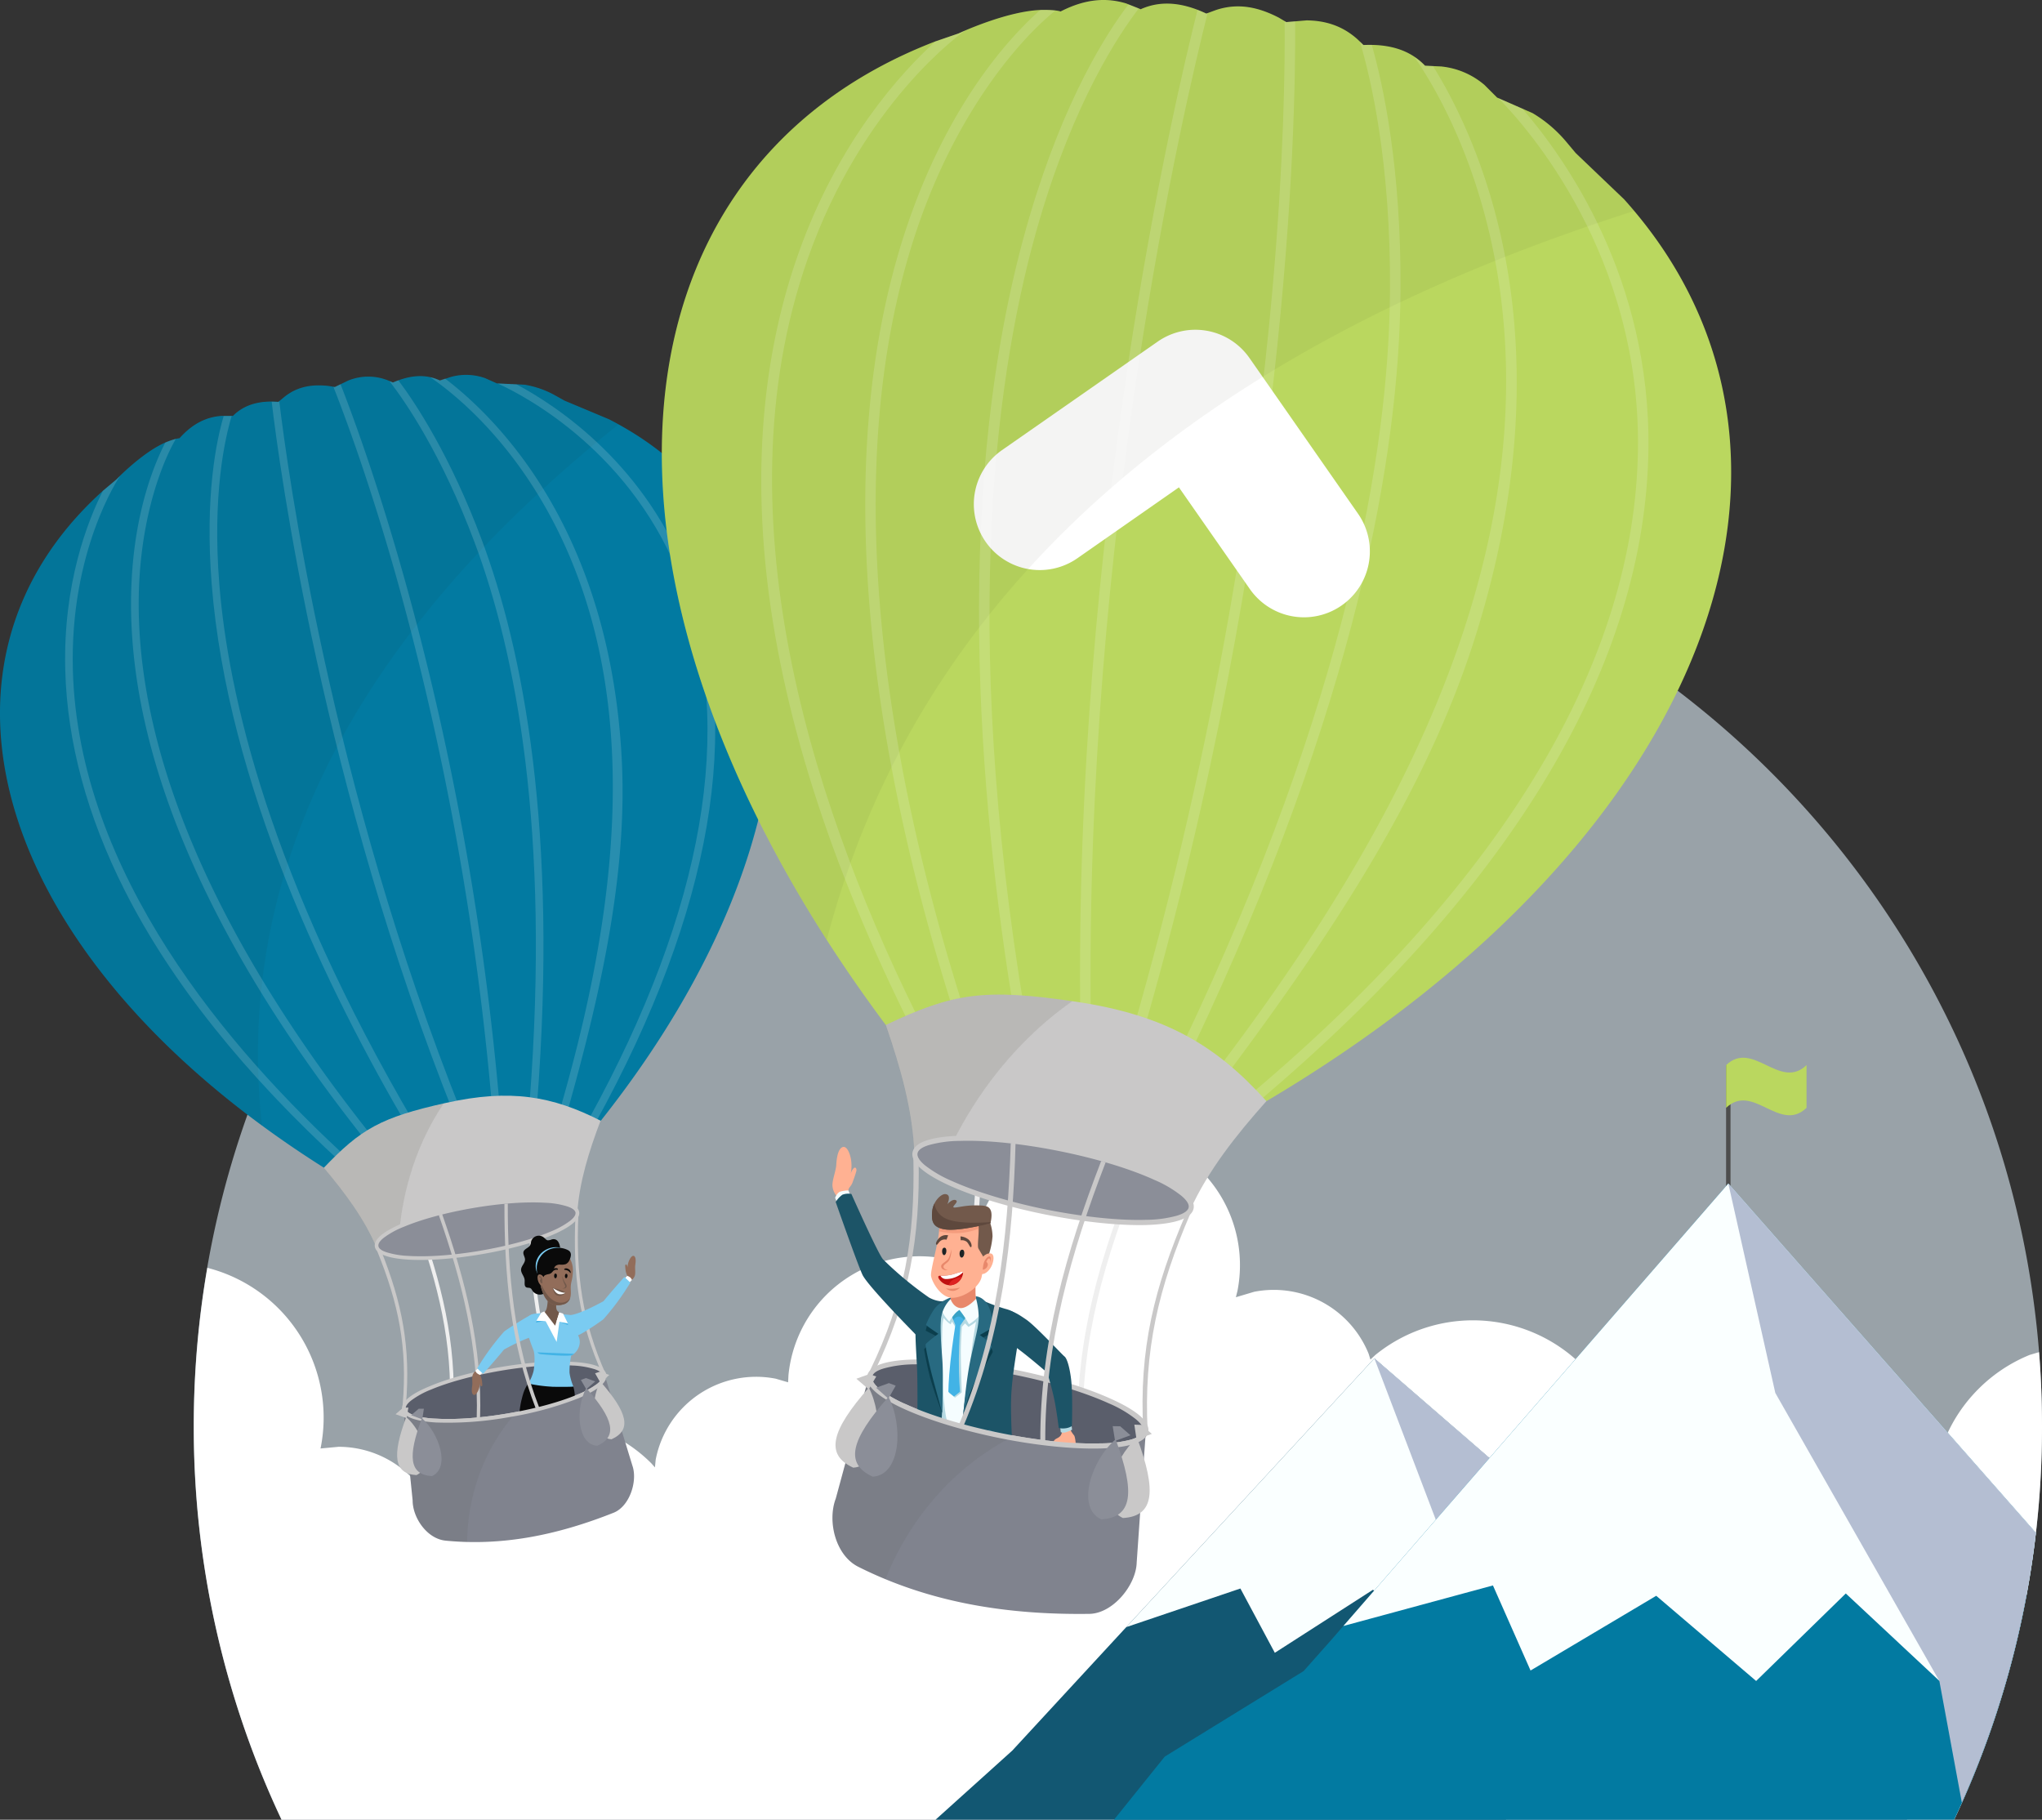 <svg xmlns="http://www.w3.org/2000/svg" viewBox="0 0 825.5 735.58"><rect x="0" y="0" width="825.5" height="735.58" fill="#333333" stroke="none"/><defs><style>.cls-1{isolation:isolate;}.cls-2{fill:#d0dee6;opacity:0.65;}.cls-10,.cls-11,.cls-15,.cls-16,.cls-17,.cls-18,.cls-19,.cls-2,.cls-27,.cls-29,.cls-3,.cls-9{fill-rule:evenodd;}.cls-14,.cls-3{fill:#fff;}.cls-4{fill:#125772;}.cls-10,.cls-5{fill:#faffff;}.cls-11,.cls-6{fill:#b4bed2;}.cls-11,.cls-24,.cls-6{mix-blend-mode:multiply;}.cls-7{fill:#4d4d4d;}.cls-29,.cls-8{fill:#bad75f;}.cls-9{fill:#027aa1;}.cls-12,.cls-16{fill:#201600;opacity:0.05;}.cls-13{opacity:0.15;}.cls-15,.cls-28{fill:#c9c8c8;}.cls-17{fill:#efefef;}.cls-18{fill:#5a5e6b;}.cls-19{fill:#8b8e98;}.cls-20{fill:none;}.cls-21{fill:#926d5a;}.cls-22{fill:#7acbf1;}.cls-23{fill:#0a0a0a;}.cls-24{opacity:0.09;}.cls-25{fill:#42b3e6;}.cls-26{fill:#72594b;}.cls-27{fill:#80838e;}.cls-30{fill:#ffb192;}.cls-31{fill:#f5fdff;}.cls-32{fill:#1c5467;}.cls-33{fill:#b5d9e2;}.cls-34{fill:#0b3e4d;}.cls-35{fill:#513d34;}.cls-36{fill:#996d4f;}.cls-37{fill:#e8886b;}.cls-38{fill:#38a2c6;}.cls-39{fill:#286a81;}.cls-40{fill:#f49c7d;}.cls-41{fill:#1d2426;}.cls-42{fill:#5e483d;}.cls-43{fill:#bf1010;}.cls-44{fill:#d22;}</style></defs><g class="cls-1"><g id="Layer_2" data-name="Layer 2"><g id="Layer_1-2" data-name="Layer 1"><path class="cls-2" d="M790,735.58A372.17,372.17,0,0,0,825.5,576.49c0-206.34-167.26-373.61-373.6-373.61S78.3,370.15,78.3,576.49a372.17,372.17,0,0,0,35.49,159.09Z"/><path class="cls-3" d="M799.84,561.42a62.33,62.33,0,0,0-18.33,44.24l.09.84-2.15-1.73a52.36,52.36,0,0,0-72.58,14.93l-3.36,6.37-.62-1.19a42.3,42.3,0,0,0-5.3-6.49,41.37,41.37,0,0,0-37.18-11.34l-3.52,1,.85-5.85A62.57,62.57,0,0,0,556,547.71l-2,1.85-.71-2.33A41.38,41.38,0,0,0,507,522.17l-7.38,2.2.66-2.68a54.09,54.09,0,1,0-107.19-10.33l0,1-1.35-.64a53.23,53.23,0,0,0-73,44.23l-.14,2.81-5-1.46a41.35,41.35,0,0,0-48.53,32.72l-.3,3.13-1.49-1.67a60,60,0,0,0-84.88,0,57.92,57.92,0,0,0-7.7,9.42l-.46.89,0-.05a41.39,41.39,0,0,0-33.38-16.91l-7.29.68.11-.5a62.51,62.51,0,0,0-45.86-72.53,376.73,376.73,0,0,0-5.47,64,372.17,372.17,0,0,0,35.49,159.09H790A372.17,372.17,0,0,0,825.5,576.49q0-15.12-1.19-29.92l-3.78,1.11A62.63,62.63,0,0,0,799.84,561.42Z"/><polygon class="cls-4" points="770.96 735.58 555.6 549.08 409.22 707.63 378.19 735.58 770.96 735.58"/><polygon class="cls-5" points="601.65 588.96 613.71 637.19 585.4 666.23 555.03 642.62 515.36 668.1 501.44 642.11 455.3 657.72 555.6 549.08 601.65 588.96"/><polygon class="cls-6" points="585.4 666.23 608.86 735.58 770.96 735.58 555.6 549.08 582.78 620.46 585.4 666.23"/><rect class="cls-7" x="697.79" y="430.55" width="1.79" height="55.92"/><path class="cls-8" d="M730.31,447.82c-10.84,10.37-21.68-10.36-32.52,0V430.55c10.84-10.37,21.68,10.36,32.52,0Z"/><path class="cls-9" d="M790,735.58a371,371,0,0,0,33-116L698.68,478.4,537.82,663.3,527,675.49l-56.14,34.57-20.52,25.52Z"/><path class="cls-10" d="M698.69,478.4,543.07,657.26l60.47-16.39,15.2,34.39,50.81-30.21,40.39,34.44,36.24-35.37,37.88,35.37,24.75-39.24,10.44,4.46c1.52-8.27,2.8-16.63,3.77-25.09Z"/><path class="cls-11" d="M823,619.62,698.69,478.4l19,84.66,66.32,116.43,9.09,49.17A370.83,370.83,0,0,0,823,619.62Z"/><path class="cls-9" d="M130.92,472C-2,388.07-37.26,269.55,41.51,198.47L47,193.84s11.23-11.7,20.82-15.36c3.62-1.38,4.72-1.31,4.72-1.31,5.71-6.38,11.4-8.65,17.07-9.06l4.62,0,.1-.15c4.74-4.66,11-6.06,18.21-5.53L115,160.4c5.46-4.36,11.54-5.1,17.87-4.38l2.5.42,5.38-2.6a21.51,21.51,0,0,1,16-.11l2.12.89c6.64-2.89,13-3.63,19-.8l4.48-1.47a23,23,0,0,1,13.76.51l4.76,2.12,11.32.55a38,38,0,0,1,12.27,4.32l3.66,2.06,18,7.54c87.71,44.72,91.28,164.32-3.22,283.55Z"/><path class="cls-12" d="M250,171.59q-2-1.09-4-2.14l-18-7.54-3.66-2.06a38,38,0,0,0-12.27-4.32L200.75,155,196,152.86a23,23,0,0,0-13.76-.51l-4.48,1.47c-6-2.83-12.34-2.09-19,.8l-2.12-.89a21.51,21.51,0,0,0-16,.11l-5.38,2.6-2.5-.42c-6.33-.72-12.41,0-17.87,4.38l-2.37,2.08c-7.21-.53-13.47.87-18.21,5.53l-.1.15-4.62,0c-5.67.41-11.36,2.68-17.07,9.06,0,0-1.1-.07-4.72,1.31C58.27,182.14,47,193.84,47,193.84l-5.53,4.63C-32.07,264.86-6.13,372.64,105.92,455,90.1,312.91,194.11,216.53,250,171.59Z"/><g class="cls-13"><line class="cls-14" x1="140.7" y1="470.37" x2="138.79" y2="470.7"/><path class="cls-14" d="M29.46,271C28.12,222.73,48,193.14,48.55,192.34c-.94.92-1.51,1.5-1.51,1.5l-5.45,4.56c-6.09,12.06-16.14,37.46-15.21,72.47.77,29.09,8.85,59,24,89C69.15,397,98.9,434.29,138.79,470.7l1.91-.33,1-1.13C91.77,423.81,31.72,352.55,29.46,271Z"/><path class="cls-14" d="M53,247.35c1.39,81.06,53.58,162.5,97.12,216.54l2.39-1.93C109.37,408.38,57.6,327.69,56.1,247.58c-.64-34.42,8.65-59.25,15-70.17a28.42,28.42,0,0,0-3.28,1.07c-.33.12-.66.28-1,.42C61.5,189.27,52.42,212.14,53,247.35Z"/><path class="cls-14" d="M165.24,456.24l2.65-1.56C108.79,354.17,92.18,280.34,88.66,236.1c-2.87-36,2.23-58.78,5-67.95l-3.23,0C87.5,178,82.77,200.47,85.57,236,91.92,316.85,132.4,400.39,165.24,456.24Z"/><path class="cls-14" d="M184.06,451.73l2.85-1.14c-53.36-133.33-70.76-261.19-74-288.39l-.33.28c-.93-.06-1.85-.1-2.75-.1C113,189.34,130.45,317.79,184.06,451.73Z"/><path class="cls-14" d="M160,232.45a1166.8,1166.8,0,0,1,39.13,217.39l3.07-.25C189.24,295,148.56,183.07,137.66,155.31l-2.34,1.13-.55-.09C139.33,167.88,149.2,194.36,160,232.45Z"/><path class="cls-14" d="M214.06,446l3.06.24c8.64-111.34-5.78-183.8-22.44-228.22-12.61-33.63-26.38-54.61-33.65-64.31-.75.27-1.5.56-2.26.89l-1.34-.56c6.71,8.69,21.2,29.87,34.45,65.27C208.39,263.44,222.64,335.37,214.06,446Z"/><path class="cls-14" d="M226.48,448.25l2.94.9c15-53,24.29-99.52,21.88-143.21-1.93-35-9.87-66.61-23.61-93.89-16-31.8-36.34-50.34-47.73-59l-2.21.72a18.49,18.49,0,0,0-3.82-1.29c9.46,6.45,33.06,25.14,51.12,61.09C263.54,290.29,245.41,382.45,226.48,448.25Z"/><path class="cls-14" d="M276,236.29c21.07,57.3,9.11,130.49-38,216.18l2.7,1.48c47.62-86.53,59.63-160.6,38.21-218.78-17.28-46.94-53.25-70.82-70.1-79.8l-7.64-.37C212.16,160,256.4,183,276,236.29Z"/></g><path class="cls-15" d="M152.23,504.34c-4.92-11.66-12.77-22.14-21.31-32.3,15-15.67,22.83-20.28,49.16-26.18s43.4-2.7,62.7,7.14c-4.7,12.42-8.63,24.9-9.42,37.53-11.87-2.92-23.5-4.06-34.68-2.91l-3.65.56,0,.25-3.74.44-3.67.82,0-.25-3.63.68C173.06,492.73,162.53,497.65,152.23,504.34Z"/><path class="cls-16" d="M161.33,499c1-12.41,4.7-33.13,18-52.93-25.73,5.81-33.61,10.49-48.42,26,8.54,10.16,16.39,20.64,21.31,32.3C155.24,502.38,158.27,500.6,161.33,499Z"/><path class="cls-16" d="M161.33,499c1-12.41,4.7-33.13,18-52.93-25.73,5.81-33.61,10.49-48.42,26,8.54,10.16,16.39,20.64,21.31,32.3C155.24,502.38,158.27,500.6,161.33,499Z"/><path class="cls-17" d="M225.9,563l1.32-.72c-10.2-25.07-12.07-49.75-11.68-76.81l-1.46-.19C213.64,512.5,215.51,537.56,225.9,563Z"/><path class="cls-17" d="M183.24,570.29l-1.48-.25c1.34-27-4.73-51.22-14-76.62l1.32-.67C178.44,518.27,184.62,542.81,183.24,570.29Z"/><path class="cls-18" d="M205.44,572.06c22.34-3.8,39.85-11.09,39-16.26s-19.81-6.25-42.16-2.44-39.85,11.09-39,16.25S183,575.87,205.44,572.06Z"/><path class="cls-15" d="M202.13,552.63c-11.24,1.91-21.26,4.68-28.37,7.7-6.84,2.79-11.77,6.13-11.21,9.41s6.38,4.78,13.7,5.23a137.7,137.7,0,0,0,29.32-2.12,137,137,0,0,0,28.37-7.7c6.77-2.84,11.77-6.13,11.2-9.47s-6.44-4.78-13.69-5.17C223.74,550,213.36,550.72,202.13,552.63Zm.25,1.46c11.11-1.9,21.37-2.58,28.94-2.12a34.64,34.64,0,0,1,9,1.47c2.25.74,3.22,1.64,3.36,2.49s-.47,2-2.34,3.52a34.94,34.94,0,0,1-8,4.3c-7,2.94-16.9,5.69-28,7.58s-21.43,2.59-29,2.12a34.55,34.55,0,0,1-9-1.4c-2.26-.8-3.17-1.71-3.31-2.56s.41-2,2.28-3.45a34.74,34.74,0,0,1,8-4.37C181.3,558.74,191.2,556,202.38,554.09Z"/><path class="cls-19" d="M191.24,487.58c22.35-3.81,41.28-2.72,42.16,2.44s-16.63,12.46-39,16.26-41.27,2.71-42.15-2.45S168.83,491.39,191.24,487.58Z"/><path class="cls-15" d="M194.55,507c-11.24,1.91-21.61,2.62-29.31,2.18-7.39-.44-13.14-1.95-13.7-5.23s4.43-6.63,11.2-9.47c7.12-3,17.14-5.73,28.37-7.64s21.62-2.62,29.31-2.18c7.33.44,13.15,1.95,13.71,5.23s-4.5,6.64-11.2,9.47C215.81,502.33,205.78,505.1,194.55,507Zm-.25-1.46c11.11-1.89,21-4.64,28-7.58a34.76,34.76,0,0,0,8-4.36c1.88-1.44,2.49-2.61,2.35-3.46s-1.11-1.75-3.36-2.49a34.64,34.64,0,0,0-9-1.47c-7.58-.46-17.83.22-28.95,2.12s-21.08,4.65-28.07,7.59a34.39,34.39,0,0,0-8,4.36c-1.88,1.44-2.43,2.6-2.29,3.45s1,1.76,3.3,2.5a34.64,34.64,0,0,0,9,1.47C172.87,508.14,183.13,507.45,194.3,505.55Z"/><path class="cls-19" d="M171.29,573c-6,15.53-5.42,22.86,3.76,23.54C182.67,593.26,178.23,579.27,171.29,573Z"/><path class="cls-19" d="M238.09,561.64c10.84,12.66,12.61,19.79,4.18,23.47C234.05,584.52,233.55,569.86,238.09,561.64Z"/><path class="cls-15" d="M164.1,568l-1.33-.08c2-23.15-1.6-40.84-10.32-62.29l1.4-.61C162.58,526.62,166.09,544.5,164.1,568Z"/><path class="cls-15" d="M243.68,555.93l1.24-.38C235.3,533.94,232.8,515,233.8,491.44l-1.2.38C231.63,515.48,233.89,534,243.68,555.93Z"/><path class="cls-20" d="M243.68,555.93c-.14-.85-1.11-1.75-3.36-2.49a34.64,34.64,0,0,0-9-1.47c-7.57-.46-17.83.22-28.94,2.12s-21.08,4.65-28.08,7.58a34.74,34.74,0,0,0-8,4.37c-1.57,1.21-2.21,2.22-2.29,3l79.69-12.95A1.09,1.09,0,0,0,243.68,555.93Z"/><path class="cls-15" d="M194.07,573.45l-1.36,0c.92-28.33-5.94-55.47-15.31-82.25l1.26-.65C188.17,517.47,195.05,544.66,194.07,573.45Z"/><path class="cls-21" d="M255.37,517.36a3.4,3.4,0,0,0,1.34-2c.23-1.22-.08-2.87.1-4s.35-2.86-.31-3.51-1.56.27-2.21,1.74a7.67,7.67,0,0,0-.6,3,2.62,2.62,0,0,0-.36-1.33c-.27-.3-.54-.07-.6.39a18.94,18.94,0,0,0,.22,2.11,7.26,7.26,0,0,0,.64,1.93,1.15,1.15,0,0,1-.31.82Z"/><path class="cls-14" d="M254.5,518.39l.95-1a2.12,2.12,0,0,0-.78-1.1,4.28,4.28,0,0,0-1.08-.56L252.27,517Z"/><path class="cls-22" d="M252.42,516.16c-2.22,2.48-5.78,6.53-8.45,9.81,0,0-9.47,5.31-13.45,5.61-1.68.13.89,6,2.45,8.25.55.8,10.71-6.23,11-6.6h0v0a101.08,101.08,0,0,0,10.85-14.78Z"/><path class="cls-23" d="M210.93,565.51h0c.48-2,1.4-5.48,3.56-7l17.19,1.79s1.36,3.09.52,10.64c-.13,1.14-.26,2.16-.4,3.09l3.75,6.32s-7.28,6.22-21.28,5.68a15,15,0,0,1-3-.21h-.17l-1.77-.27S209.21,571.68,210.93,565.51Z"/><path class="cls-24" d="M212.69,560.62a5.79,5.79,0,0,1,1.84-2.09l17.15,1.81s.12.31.28.86C229.71,561.6,219.75,563.25,212.69,560.62Z"/><path class="cls-22" d="M223,560.55c1.75.07,9,.09,8.8-.11a21.35,21.35,0,0,1-1.57-5.58,29.35,29.35,0,0,1,.7-6.92,6.41,6.41,0,0,0,3.31-4.32c.53-2.19-.5-4-1.51-5.51a9.54,9.54,0,0,1-1.33-3c-.06-.25-.41-2.8-.43-3V532l-.06-.14c-.16-.32-.16-.32-3.11-.58-1.44-.13-3.61-.31-5.74-.39a34.81,34.81,0,0,0-5.85.14,4.34,4.34,0,0,0-3.1,1.75,5.48,5.48,0,0,0-.73,3.89v.09l.36,1c.16.47.33.93.5,1.4.32.84.61,1.68.91,2.52.46,1.32.94,2.69,1.48,4,.69,1.73.5,6.27.07,8.52a18.16,18.16,0,0,1-2.15,5.06,59.91,59.91,0,0,0,9.43,1.27Z"/><path class="cls-25" d="M218.8,547.42a2.36,2.36,0,0,1-1.57-.77l14.86.59a5.31,5.31,0,0,1-.92.59l-.32.07C227.69,548.29,219.57,547.48,218.8,547.42Z"/><path class="cls-23" d="M223.07,501a4.25,4.25,0,0,1-1.65.37c-.63-.11-1-.7-1.55-1.12a3.21,3.21,0,0,0-5.17,1.65,6.77,6.77,0,0,1-.34,1.36c-.58,1.2-2.43,1.51-2.75,2.8-.24,1,.59,1.93.63,3,.07,1.48-1.48,2.6-1.59,4.07s1.27,2.69,1.43,4.17c.12,1.1-.3,2.55.67,3.06.5.27,1.15.09,1.65.35s.65.73.92,1.14a3.63,3.63,0,0,0,5.44.43,5.06,5.06,0,0,1,.88-.91,6.16,6.16,0,0,1,1.21-.41c1.62-.57,2.33-2.49,2.41-4.21s-.26-3.47.19-5.13c.21-.8.61-1.55.8-2.36C226.8,507,227.09,500,223.07,501Z"/><path class="cls-22" d="M225.93,504.25c-5.81-.86-11.23,4.6-8.76,10.36a.1.1,0,0,0,.19-.06c-.38-5.11,2.74-9,8.66-9.84C226.79,504.6,226.7,504.37,225.93,504.25Z"/><path class="cls-26" d="M225,526.58s-.49,2,.22,3.17a4.35,4.35,0,0,0,2.5,1.45s-3.75,5.47-3.87,5.43-2-1.83-2-1.83l-2.11-4a3.62,3.62,0,0,0,1-1.23c.6-1,.74-4.72.74-4.72Z"/><path class="cls-21" d="M230.49,524.7a3.83,3.83,0,0,1-2.84,2.59c-4,1.17-6.76-1-8.13-4.54s-1.07-4.58-1.07-4.58l2.13-3.46c1.31-2.14,2.74-4.48,2.75-4.54s6.34-2.55,6.34-2.55a9.79,9.79,0,0,1,1.93,6.22c-.14,3.73-.77,4-.87,6.3C230.67,521.44,231,523.21,230.49,524.7Z"/><path class="cls-26" d="M226.79,526.56a4.35,4.35,0,0,0,3.7-1.86,3.83,3.83,0,0,1-2.84,2.59c-4,1.17-6.76-1-8.13-4.54s-1.07-4.58-1.07-4.58S221.4,526.74,226.79,526.56Z"/><path class="cls-23" d="M224.66,514.81c-.81-.17-.86,1.73-.19,1.89S225.49,515,224.66,514.81Z"/><path class="cls-23" d="M229,514.9c-.76-.17-.84,1.61-.22,1.77S229.74,515.07,229,514.9Z"/><path class="cls-26" d="M227.15,515.7a24.69,24.69,0,0,0,1.11,2.5c.53.84.91,1.27.8,1.89-.19,1-1.73.71-1.73.71s1.18-.12,1.16-.74-.22-.73-.6-1.65A19.35,19.35,0,0,1,227.15,515.7Z"/><path class="cls-23" d="M230.22,509.37A3.11,3.11,0,0,1,228.7,511a5.9,5.9,0,0,1-2.26.19,2.54,2.54,0,0,0-2.09.78,7.16,7.16,0,0,0-.63,1.47A2.83,2.83,0,0,1,222,515a5.8,5.8,0,0,0-2,.64,8.08,8.08,0,0,0-.91,1.24c-.32.4-.92.68-1.31.37A14.11,14.11,0,0,1,217,512a8.51,8.51,0,0,1,4.49-6.67,9.08,9.08,0,0,1,7.88-.12C231.2,506,231,507.62,230.22,509.37Z"/><path class="cls-21" d="M219.89,516.7c.18.6.19,2.49-.25,2.89s-1.42-.18-1.93-1.32-.58-2.62,0-3S219.51,515.44,219.89,516.7Z"/><path class="cls-26" d="M217.92,517s-.21-1.07.2-1.17,1,.76,1.08,1.48a6.59,6.59,0,0,1,0,1.51,1.19,1.19,0,0,1-.91-.95.7.7,0,0,1,.37-.8s-.17-.78-.48-.81S217.92,517,217.92,517Z"/><polygon class="cls-14" points="220 530.13 224.42 535.88 226.09 530.57 226.64 530.71 225.03 542.45 218.78 530.64 220 530.13"/><polygon class="cls-25" points="218.16 532.07 216.59 534.61 221.18 533.81 218.16 532.07"/><polygon class="cls-25" points="229.11 534.35 229.69 535.64 225.45 533.99 229.11 534.35"/><path class="cls-14" d="M221.84,534.12l-5-.24,1.94-3.24Z"/><polygon class="cls-14" points="224.98 534.1 229.56 534.95 227.63 530.98 226.1 530.49 224.98 534.1"/><path class="cls-23" d="M230.71,514.52c-.14.29-.4-.58-1.25-.93s-1.17-.17-1.36-.41.59-.77,1.56-.27A1.66,1.66,0,0,1,230.71,514.52Z"/><path class="cls-26" d="M223.4,520.51a7.07,7.07,0,0,0,1,2.58,2.45,2.45,0,0,0,2.52.65,6.43,6.43,0,0,0,1.78-1.09.15.15,0,0,0,0-.09,5,5,0,0,0-1.82-1,24.47,24.47,0,0,0-2.63-.78Z"/><path class="cls-14" d="M228.59,522.6a7.27,7.27,0,0,1-2-.39,13.68,13.68,0,0,1-3-1.54s.81,2,2.22,2.42A3.76,3.76,0,0,0,228.59,522.6Z"/><path class="cls-23" d="M225.56,513.1c-.07.42-.42-.08-1.3.28-1.43.58-1.62,1.46-1.83,1.34-.43-.24.23-1.4,1.25-1.87S225.63,512.69,225.56,513.1Z"/><path class="cls-21" d="M192.34,554.15a3.44,3.44,0,0,0-1.35,2c-.22,1.22.09,2.86-.1,4s-.34,2.86.32,3.51,1.56-.27,2.21-1.74a7.89,7.89,0,0,0,.6-3,2.64,2.64,0,0,0,.36,1.33c.27.3.54.07.6-.4a18.54,18.54,0,0,0-.22-2.1,7.13,7.13,0,0,0-.64-1.93,1.16,1.16,0,0,1,.3-.82Z"/><path class="cls-14" d="M193.21,553.12l-1,1a2.12,2.12,0,0,0,.78,1.1,4.75,4.75,0,0,0,1.08.56l1.32-1.23Z"/><path class="cls-22" d="M195.28,555.34c2.23-2.48,5.79-6.52,8.46-9.81,0,0,9.46-5.31,13.45-5.6l-2.07-8.62c-1.83.63-11.09,6.6-11.38,7h0a102.08,102.08,0,0,0-10.84,14.79Z"/><path class="cls-15" d="M216.64,569.48l1.37-.42c-10.22-26.25-12.81-54.41-12.73-82.55l-1.36.12C203.87,515,206.28,542.75,216.64,569.48Z"/><path class="cls-27" d="M244.42,556c.44,5.15-16.9,12.31-39,16.07-22.41,3.81-41.28,2.71-42.16-2.45a2.07,2.07,0,0,1,0-.43l-.24,0,3.79,37.28c0,7.06,5.84,15.57,13.33,16.29,23.2,2.3,45.53-2.37,68.05-11.33,6.37-2.65,9.64-12.76,7.46-19L244.5,556Z"/><path class="cls-16" d="M205.44,572.06c-22.41,3.81-41.28,2.71-42.16-2.45a2.07,2.07,0,0,1,0-.43l-.24,0,3.79,37.28c0,7.06,5.84,15.57,13.33,16.29q4.37.44,8.67.54c.09-10.62,2.56-32.54,19.36-51.76Z"/><path class="cls-28" d="M243.69,556.11c0,.83-.6,1.94-2.35,3.34a34.94,34.94,0,0,1-8,4.3c-7,2.94-16.9,5.69-28,7.58s-21.43,2.59-29,2.12a34.55,34.55,0,0,1-9-1.4c-2.26-.8-3.17-1.71-3.31-2.56a1.54,1.54,0,0,1,0-.43l-1,.16.21,2c1.8,2.32,6.87,3.41,13,3.78a137.7,137.7,0,0,0,29.32-2.12,137,137,0,0,0,28.37-7.7c5.59-2.35,10-5,11-7.73L244.5,556Z"/><path class="cls-15" d="M164.23,572.8c-5.81,15.61-5,22.9,4.12,23.47C175.84,592.83,171.24,579,164.23,572.8Z"/><polygon class="cls-15" points="164.38 573.27 159.9 571.66 162.92 569.05 165.09 568.96 164.38 573.27"/><path class="cls-19" d="M170.56,573.26c-5.82,15.56-5.11,22.85,4.05,23.42C182.16,593.3,177.56,579.41,170.56,573.26Z"/><polygon class="cls-19" points="170.71 573.74 166.22 572.06 169.24 569.45 171.36 569.43 170.71 573.74"/><path class="cls-15" d="M242.68,558.41c11,12.52,12.89,19.6,4.54,23.38C238.94,581.25,238.33,566.7,242.68,558.41Z"/><polygon class="cls-15" points="242.71 558.9 246.32 555.8 242.57 554.43 240.57 555.11 242.71 558.9"/><path class="cls-19" d="M237,561.07c11,12.47,12.82,19.56,4.47,23.34C233.25,583.92,232.57,569.31,237,561.07Z"/><polygon class="cls-19" points="237.01 561.57 240.62 558.41 236.87 557.04 234.82 557.79 237.01 561.57"/><path class="cls-29" d="M358.09,414.32C228,240.1,241.12,69.58,378,16.78l9.44-3.24S407.76,4,422,4c5.35,0,6.74.65,6.74.65,10.53-5.41,19-5.52,26.53-3.26l5.94,2.36.2-.14c8.43-3.67,17.2-2.38,26.26,1.87L491.72,4C500.93,1,509.15,3.09,517,7.15l3,1.78,8.24-.69c7.39.08,14.39,2.07,20.66,7.75l2.29,2.21c10-.45,18.59,1.73,24.9,8.36l6.52.31a31.75,31.75,0,0,1,17.51,7.47l5.1,5.1,14.36,6.3A53,53,0,0,1,633.25,57.4L637,61.87l19.52,18.65C747.61,181.68,693,337.9,512,445.1Z"/><path class="cls-14" d="M405,182a26.64,26.64,0,0,0,30.48,43.7L476.59,197l28.68,41.11A26.63,26.63,0,1,0,549,207.65l-43.78-62.78-.13-.18a26.63,26.63,0,0,0-37.08-6.6h0L405,182Z"/><path class="cls-12" d="M660.62,85.27c-1.35-1.59-2.73-3.18-4.14-4.75L637,61.87l-3.71-4.47a53,53,0,0,0-13.69-11.66l-14.36-6.3-5.1-5.1a31.75,31.75,0,0,0-17.51-7.47l-6.52-.31c-6.31-6.63-14.9-8.81-24.9-8.36L548.88,16c-6.27-5.68-13.27-7.67-20.66-7.75L520,8.93l-3-1.78C509.15,3.09,500.93,1,491.72,4l-4.09,1.51c-9.06-4.25-17.83-5.54-26.26-1.87l-.2.14-5.94-2.36c-7.53-2.26-16-2.15-26.53,3.26,0,0-1.39-.64-6.74-.65-14.2,0-34.49,9.54-34.49,9.54L378,16.78C250.15,66.09,230.3,218.12,334.23,379.93,384.14,188.61,566.16,115.63,660.62,85.27Z"/><g class="cls-13"><line class="cls-14" x1="371.55" y1="417.01" x2="368.92" y2="416.48"/><path class="cls-14" d="M326.57,104.48c22.16-63,62.48-91.37,63.59-92.13-1.67.71-2.69,1.19-2.69,1.19l-9.3,3.19c-13.83,12.55-39.38,40.38-55.51,86.05-13.4,37.95-17.8,80.63-13.06,126.86,5.86,57.22,25.82,120.08,59.32,186.84l2.63.53,1.89-1C331.39,332.66,289.13,210.91,326.57,104.48Z"/><path class="cls-14" d="M368.71,85.6C330.38,191,357.47,322,386.94,413.31l4-1.31c-29.22-90.56-56.14-220.39-18.41-324.58,16.2-44.77,40.49-72.24,54.15-83.17A40.43,40.43,0,0,0,422,4c-.49,0-1,0-1.49.06C408.4,14.79,385.35,39.83,368.71,85.6Z"/><path class="cls-14" d="M410.23,410.9l4.2-.7c-26.58-159-11.48-262.62,5.86-321.49,14.13-47.94,32-74.81,40.07-85.29L456.2,1.78c-8.63,11.32-25.87,38-39.86,85.32C384.54,194.6,395.47,322.52,410.23,410.9Z"/><path class="cls-14" d="M436.76,414.39l4.25-.06C438.09,215.74,478.92,42,488.19,5.28l-.56.2c-1.17-.55-2.34-1-3.5-1.49C474.93,40.4,433.83,214.89,436.76,414.39Z"/><path class="cls-14" d="M514.21,119.3c-6.21,68.62-21.15,176.38-57.07,300.11l4.08,1.19c59.81-206,62.68-370.73,62.34-412l-3.58.3-.65-.39C519.5,25.7,519.14,64.77,514.21,119.3Z"/><path class="cls-14" d="M478.33,421.86l3.84,1.83c66.27-139.5,83.5-240.21,84-305.83.36-49.67-7-83.57-11.62-99.7-1.1,0-2.22,0-3.36,0l-1.45-1.4c4.36,14.54,12.59,49.07,12.18,101.34C561.38,183.27,544.19,283.23,478.33,421.86Z"/><path class="cls-14" d="M493.26,430.9l3.36,2.61c45.67-61.05,80.63-116.5,99.14-174.11,14.85-46.17,20.23-90.9,16-132.93-4.94-49-22-83-32.46-99.76l-3.22-.15A25.26,25.26,0,0,0,571.78,23c9,13,30.26,48.83,35.77,104.2C619.31,245.25,550.28,355.29,493.26,430.9Z"/><path class="cls-14" d="M662.16,181.69C661,266.12,609.33,354.72,506,442l2.75,3.25c104.32-88.17,156.5-177.87,157.64-263.61.92-69.18-33.72-117.82-51-137.76l-9.68-4.25C617.46,51.57,663.23,103.1,662.16,181.69Z"/></g><path class="cls-15" d="M369.62,466.58c-.59-17.49-5.53-34.91-11.53-52.26,27.07-12.83,39.52-14.9,76.44-9.47s57.38,18,77.43,40.25c-12.21,13.71-23.47,27.88-30.74,43.8C467.34,479.26,452.89,472,437.88,468l-5-1.08-.07.33L427.77,466l-5.14-.77.06-.33-5-.92C402.26,461.9,386.22,463,369.62,466.58Z"/><path class="cls-16" d="M384,464.14c7.38-15.55,22.47-40.46,49.46-59.44-36.11-5.23-48.59-3.09-75.4,9.62,6,17.35,10.94,34.77,11.53,52.26C374.47,465.54,379.28,464.74,384,464.14Z"/><path class="cls-16" d="M384,464.14c7.38-15.55,22.47-40.46,49.46-59.44-36.11-5.23-48.59-3.09-75.4,9.62,6,17.35,10.94,34.77,11.53,52.26C374.47,465.54,379.28,464.74,384,464.14Z"/><path class="cls-17" d="M435.71,578.84l2.05-.28c-.76-37.43,9-70.22,22.95-105l-1.81-1C444.88,507.52,434.89,540.8,435.71,578.84Z"/><path class="cls-17" d="M377,567.1l-1.79-1.05c15.11-34.25,19.25-68.49,19.78-105.91l2-.21C396.56,497.54,392.41,532.3,377,567.1Z"/><path class="cls-18" d="M404.81,580.37c30.74,6.15,56.95,5.4,58.37-1.7s-22.48-17.88-53.23-24-56.95-5.4-58.37,1.7S374,574.2,404.81,580.37Z"/><path class="cls-15" d="M410.15,553.64c-15.45-3.09-29.77-4.48-40.44-4.1-10.21.22-18.23,2.09-19.13,6.6s5.86,9.34,15.1,13.54c9.72,4.37,23.45,8.68,38.91,11.78s29.79,4.39,40.45,4.09c10.14-.32,18.23-2.09,19.15-6.68s-5.95-9.36-15.13-13.45C439.36,561,425.61,556.73,410.15,553.64Zm-.4,2c15.29,3.06,28.87,7.26,38.43,11.6a47.51,47.51,0,0,1,10.89,6.35c2.54,2.07,3.34,3.71,3.11,4.88s-1.6,2.37-4.76,3.39a48.3,48.3,0,0,1-12.48,1.58c-10.49.34-24.65-1-39.93-4.07s-29-7.27-38.51-11.62a48.32,48.32,0,0,1-10.91-6.26c-2.52-2.16-3.25-3.78-3-5s1.52-2.39,4.66-3.32a47.48,47.48,0,0,1,12.5-1.67C380.23,551.21,394.38,552.57,409.75,555.64Z"/><path class="cls-19" d="M428.29,464.24c30.74,6.15,54.65,16.93,53.23,24s-27.63,7.85-58.38,1.7-54.64-16.93-53.22-24S397.47,458.07,428.29,464.24Z"/><path class="cls-15" d="M422.94,491c-15.45-3.09-29.2-7.31-38.93-11.69-9.32-4.22-16-9-15.1-13.54s9-6.36,19.15-6.68c10.66-.3,25,1.08,40.43,4.18s29.21,7.32,38.93,11.7c9.24,4.19,16,9,15.1,13.53s-9.09,6.35-19.15,6.68C452.72,495.45,438.4,494.06,422.94,491Zm.4-2c15.29,3,29.44,4.41,39.93,4.08a48.27,48.27,0,0,0,12.5-1.67c3.14-.94,4.51-2.14,4.75-3.31s-.57-2.81-3.11-4.88a47.61,47.61,0,0,0-10.9-6.35c-9.55-4.34-23.13-8.54-38.42-11.6s-29.52-4.43-40-4.09a47.41,47.41,0,0,0-12.5,1.67c-3.14.93-4.43,2.15-4.66,3.32s.48,2.79,3,4.87a48.36,48.36,0,0,0,10.9,6.35C394.39,481.7,408,485.89,423.34,489Z"/><path class="cls-19" d="M360.24,564.7c-15.49,17.06-18.31,26.83-6.8,32.26C364.92,596.48,366.1,576.21,360.24,564.7Z"/><path class="cls-19" d="M452.13,583.08c7.73,21.71,6.5,31.8-6.21,32.38C435.59,610.62,442.2,591.44,452.13,583.08Z"/><path class="cls-15" d="M353.42,554.7l-1.68-.76c14-28.9,18.15-53.54,17.51-85.55l2.11-.1C372,500.47,367.64,525.31,353.42,554.7Z"/><path class="cls-15" d="M462.18,578.47l1.78.11c-1.72-32.66,4.44-58.38,17.37-88.28l-1.73-.11C466.64,520.26,460.38,545.35,462.18,578.47Z"/><path class="cls-30" d="M338.36,483.58a7.08,7.08,0,0,1-1.85-4.59c.09-2.57,1.43-5.76,1.56-8.12s.57-5.94,2.19-7,3.05,1.24,3.71,4.5a15.9,15.9,0,0,1-.12,6.32,5.62,5.62,0,0,1,1.32-2.53c.69-.49,1.13.09,1.05,1.07a41.2,41.2,0,0,1-1.38,4.16c-.47,1.74-1.36,2.32-1.7,3.08a9.33,9.33,0,0,0-.48,2.09Z"/><path class="cls-31" d="M338.51,486.38l-.9-2.18s.72-2.06,2.11-2.53a12.16,12.16,0,0,1,3.27-.47l1,2.7Z"/><path class="cls-32" d="M382.08,526.09a12.66,12.66,0,0,1-6.54-1.62A141,141,0,0,1,357,509.09c-2.13-2.41-12.81-26.46-12.81-26.46a6.72,6.72,0,0,0-3.65.31,10.24,10.24,0,0,0-2.7,2.94s8.61,24.59,10.79,29.35,23.61,26.31,23.61,26.31Z"/><path class="cls-31" d="M405.28,529.69S397,525.85,394,525.31s-10.78.85-14.09,2.3a16,16,0,0,0-5.38,4l2.9,47.08,25.13-.18Z"/><path class="cls-33" d="M380.65,553.6s1,17.66,2.16,20.5,2.83,3.09,2.83,3.09l-.45-2.1s0,.53,2.29,1.45,3.94.85,3.87,1,.1,2.87.1,2.87L380,579.54s-1-7.52-1.1-7.85S380.65,553.6,380.65,553.6Z"/><path class="cls-33" d="M380.74,551.13s.11-13.26.25-15.09a16.19,16.19,0,0,1,.5-3.3,15.54,15.54,0,0,0,1.7,1.75,6.11,6.11,0,0,0,1.14.82l.5-1.09,1.67,2.59-2.7,26.33,2.28,1.81,2.71-2.1s-.44-13.55-.37-17.51.43-9,.43-9l1.29-1.39,1.38,1.41s.86-.49,1.6-1,1.47-1.12,1.47-1.12-.56,2.84-1.31,7.89-1.15,10.76-1.08,10.57,4.13-12.35,4.15-12.87,2.52-7.27,2.15-7.8-1.39-3-1.91-3.13-8.76,1.33-9,1.32l-4.29-.21s-2.75-1.46-2.94-1.47a6.14,6.14,0,0,0-2,3.06c-.1,1.17-.39,7.79-.31,9.1S380.74,551.13,380.74,551.13Z"/><path class="cls-34" d="M405.89,590.66s-.11,1.42-.28,3.7c-1-.23-3-.47-5.57-.74-5.83-.59-12.07-.86-12.07-.86s.07-2.15,0-4.23-.25-6.75-.27-7.23a3.37,3.37,0,0,1,.14-.32s4.81,0,5.14,0a6.54,6.54,0,0,1,.65.42c2.19,1.53,9.31,6.73,12.15,8.75C405.86,590.49,405.89,590.66,405.89,590.66Z"/><path class="cls-34" d="M381.09,580.81l-.47,11.83a25.33,25.33,0,0,0-6.56-.29c-1.33.11-4.71.62-6.22,1.66,2.52-5.21,4.68-9.54,5.57-11.23l0-.08.58-1.55,4.65.11C379.84,581.27,379.84,580.79,381.09,580.81Z"/><polygon class="cls-35" points="379.16 578.29 393.59 578.61 393.47 582.12 379.35 581.64 379.16 578.29"/><polygon class="cls-36" points="383.59 578.14 383.54 582 389.09 582.19 389.22 578.25 383.59 578.14"/><path class="cls-37" d="M394.59,516.31a45.66,45.66,0,0,0-.23,5.54,16.8,16.8,0,0,0,.69,5.1s-4.09,4.29-7,3.88a8.41,8.41,0,0,1-4.85-2.76l1.85-6Z"/><path class="cls-25" d="M388.22,535.77s-.54,6.49-.59,13.7.46,13.1.46,13.1l-2.41,1.93-2.28-1.83s0-4.62.81-12.14,2-14.9,2-14.9l-.8-2-.81-2.07,2-2.13.24-.27.59.11,1.37.26.17,0,.05.06,1.69,2.46-1,1.53Z"/><path class="cls-38" d="M390.69,532.07l-1,1.53a3,3,0,0,0-2-1.43,2.46,2.46,0,0,0-2.22,1.44l-.81-2.07,2-2.13a4.89,4.89,0,0,1,.83-.16,3.11,3.11,0,0,1,.77,0l.6.29.22.1Z"/><path class="cls-31" d="M380.52,528.93a9.45,9.45,0,0,0,1.27,2.84,14.9,14.9,0,0,0,2,2.48,17.74,17.74,0,0,1,2-2.93,8,8,0,0,1,2.08-1.81s1.12,1.4,2.18,3,1.66,2.79,1.66,2.79a17.32,17.32,0,0,0,4.62-3.94c1.71-2.29,1.4-2.75,1.4-2.75l-2.86-3.94s-3.86,4.49-6.78,4.06-3.9-3.84-3.9-3.84a9,9,0,0,0-2.41,2C381.14,527.84,380.52,528.93,380.52,528.93Z"/><path class="cls-32" d="M379.44,591s-.4.38-3.15.73-7.63.46-7.63.46a50.94,50.94,0,0,0,2.08-11.25c.1-4.88.29-19.92,0-27.52-.4-9.32-1.58-20.52.83-23.33,3.25-3.79,11.08-4.3,11.08-4.3a19.13,19.13,0,0,0-2.47,8.55c-.24,5,.5,13.88.83,25S379.44,591,379.44,591Z"/><path class="cls-34" d="M374.83,535.44l-.6,2.45,4.66,2.44-5.31,5s.69,4.51,2.12,10.35,5.19,15.54,5.13,15.41-2.14-26.69-2.14-26.69l.69-3.23.09-2.67c0-.26,0-2.6-.49-2.81A32.42,32.42,0,0,0,374.83,535.44Z"/><path class="cls-32" d="M408.77,564.9c-.35,10.2,1.05,28.15,1.05,28.15a77.23,77.23,0,0,1-8.06-.28A81.78,81.78,0,0,1,389,590.52a110.93,110.93,0,0,1,.48-19.71A179,179,0,0,1,394.81,543a69,69,0,0,0,1.9-17.56,75.54,75.54,0,0,0,9.51,3.57c4.39,1.13,6,2.81,6.12,6.45a63.88,63.88,0,0,1-.93,7.77c-.83,5.36-2,12.36-2.44,18.33C408.87,562.69,408.8,563.83,408.77,564.9Z"/><path class="cls-34" d="M389.8,569.52s3.18-7.37,5.83-12.48,5.69-10.48,5.69-10.48.09-.52-.65-1.72a10.64,10.64,0,0,0-2.33-2.35l-1.91-1.37,5.43-2.61a26.69,26.69,0,0,0-.79-3.61c-.19-.07-4.05,2.34-4.05,2.34s-1.17,1.78-1.24,2-4.42,20.93-4.43,21.13S389.8,569.52,389.8,569.52Z"/><path class="cls-39" d="M400.88,544.2c.11.59-2.39,5.19-6,12.68a87.39,87.39,0,0,0-5.44,14.52s1.13-13.82,3-22.35,2.95-11.87,3.22-16.15a31.11,31.11,0,0,0-1.07-8l-.14-.89s2.17-.1,4.29,2.57,3.11,9.81,3.11,9.81l-5.77,3.25s1.15.75,2.67,2A7.8,7.8,0,0,1,400.88,544.2Z"/><path class="cls-39" d="M374.34,535.52c.12.39,5,3.62,5,3.62s-4.91,3.63-5.12,4.28,1.35,8.11,3.2,14.88,3.46,12.81,3.46,12.81.57-14.63.08-21.28-1.08-13.72-.49-17.19a13.43,13.43,0,0,1,3.83-7.54l.1-.65s-4.94,1.55-7.32,5.66A31.59,31.59,0,0,0,374.34,535.52Z"/><path class="cls-39" d="M399.67,577.8a35.78,35.78,0,0,0-1.19,8.22c.07,3.52,3.43,4.35,5.31,4.67s3.43.38,4-.25.91-7.52.91-7.52a16.37,16.37,0,0,0-3.75-2.66C402.56,579,399.67,577.8,399.67,577.8Z"/><path class="cls-30" d="M399.56,502.84c-.35,2.85-2.15,10.38-2.73,13.31-.78,3.94-6.67,8.18-11.54,8.45-5.09.28-8.87-7-8.93-9.15s2.18-10.47,2.92-15.06c.15-.94.25-1.82.34-2.64.16-1.57.26-2.93.5-4.1a5.56,5.56,0,0,1,1.51-3.07c2.83-2.71,11.92-2.07,15.27.78S399.92,500,399.56,502.84Z"/><path class="cls-40" d="M395.77,499.61l-.43-2.8a26.74,26.74,0,0,1-10.29,1.65,50.37,50.37,0,0,1-5.43-.71c.16-1.57.26-2.93.5-4.1,3.14,0,11.91.24,12.2.28s4.05-.34,4.6-.14.25,3,.37,3.31S395.77,499.61,395.77,499.61Z"/><path class="cls-26" d="M395.53,495.26c.5,1.84-.59,8.35,0,9.41s2,3.37,2,3.37l2.3-1.18a31.09,31.09,0,0,0,1.41-7.11,18,18,0,0,0-.9-5.28Z"/><path class="cls-26" d="M400.5,494l-.13.5s-12.25,3.18-17.87,2.51-6-3.5-5.65-7.39a8.77,8.77,0,0,1,.89-3.1c1.14-2.31,3.09-3.88,4.34-3.84,2.75.1,1,3.87.9,4.06.11-.11,2-2.21,3.39-1.61s-1.38,2.38-.92,2.87,4-.73,8.4-.75,5.85.16,6.66,2C401.12,490.71,400.72,493,400.5,494Z"/><path class="cls-41" d="M388.92,505.15c1.39-.1,1.06,3.07-.1,3.19S387.51,505.24,388.92,505.15Z"/><path class="cls-41" d="M381.72,504.35c1.3-.11,1,2.86,0,3S380.4,504.46,381.72,504.35Z"/><path class="cls-30" d="M396.61,509.18c-.49,1.08-1,4.63-.27,5.49s2.71,0,4-2,1.74-4.78.82-5.68S397.63,506.91,396.61,509.18Z"/><path class="cls-37" d="M400.23,510.16s.66-2-.08-2.25-2,1.19-2.41,2.52a12.66,12.66,0,0,0-.45,2.81,2.24,2.24,0,0,0,1.94-1.54,1.28,1.28,0,0,0-.49-1.59s.52-1.44,1.11-1.42S400.23,510.16,400.23,510.16Z"/><path class="cls-42" d="M400.5,494l-.13.5s-12.25,3.18-17.87,2.51-6-3.5-5.65-7.39a8.77,8.77,0,0,1,.89-3.1,8,8,0,0,0,4.86,6.16C387.8,495,399.06,494.1,400.5,494Z"/><path class="cls-37" d="M384.61,505s-.62,3.07-1.35,3.95c-1.06,1.27-2.84,1.9-2.79,2.94.09,1.79,2.72,1.57,2.72,1.57s-1.93-.46-1.77-1.49,1.56-1.25,2.39-2.7A10.73,10.73,0,0,0,384.61,505Z"/><path class="cls-37" d="M382.42,520.8a12.42,12.42,0,0,0,2.83.12,14.43,14.43,0,0,0,2.88-.48,4.51,4.51,0,0,1-2.68,1.37A4.33,4.33,0,0,1,382.42,520.8Z"/><path class="cls-42" d="M388.28,499.78l.09,1.58a3.23,3.23,0,0,1,2.47.63c.9.87,1.26,2.36,1.72,2.13s.23-2-1.09-3.13A5.91,5.91,0,0,0,388.28,499.78Z"/><path class="cls-42" d="M383.29,499.35l-.65,1.77a2.87,2.87,0,0,0-2.09.25c-1.1.58-1.6,2.16-2.05,1.72s.35-2,1.54-3A3.87,3.87,0,0,1,383.29,499.35Z"/><path class="cls-43" d="M388.9,516.13a5.62,5.62,0,0,1-4,3.32,4.77,4.77,0,0,1-1.18.07c-2.81-.19-4.69-2.87-4.38-3.54.12-.25.37-.3.88-.29a20.1,20.1,0,0,0,4.21-.38c1.62-.31,4.64-1.71,4.87-1A3.37,3.37,0,0,1,388.9,516.13Z"/><path class="cls-14" d="M389.31,514.29a8,8,0,0,1-1.62,1.26,10.18,10.18,0,0,1-5.5,1.46,2.54,2.54,0,0,1-2-1.32,20.1,20.1,0,0,0,4.21-.38C386.06,515,389.08,513.6,389.31,514.29Z"/><path class="cls-44" d="M388.9,516.13a5.62,5.62,0,0,1-4,3.32,4.77,4.77,0,0,1-1.18.07c.06-1.07.93-2,2.32-2.58A11.58,11.58,0,0,1,388.9,516.13Z"/><path class="cls-39" d="M374.33,586.89c-.76,1.84-3.53,2.51-5,2.74.07-2,.17-5.23.13-7.65,0-.69-.05-1.8-.09-3.23.49-.23,1.09-.49,1.78-.76l4.08-1.54S375.39,584.32,374.33,586.89Z"/><path class="cls-30" d="M429.28,577.61s.38.68-.23,2.15-2.11,1.6-2.66,2.26a3.21,3.21,0,0,0-.93,2.34,6.41,6.41,0,0,0-.08,1.27c0,.11,1.11-.33,1.11-.33s.11,2.49.57,3a3.76,3.76,0,0,0,2.7.65c.7-.19,4.43-2.16,4.92-2.93s.08-5-.45-5.78a11.14,11.14,0,0,1-1.48-2.24,6.73,6.73,0,0,1-.22-1.31Z"/><path class="cls-33" d="M428.57,576.64l.26,2.29a3.07,3.07,0,0,0,2.09,0,13,13,0,0,0,2.48-1l-.32-2.65Z"/><path class="cls-32" d="M412.2,545.73c4.63,3.48,11.18,9.17,11.18,9.17s2.05,6.72,3,11.65S428,577.21,428,577.21a7.06,7.06,0,0,0,2.65.14,6.27,6.27,0,0,0,2.68-.9s.41-13-.34-19.05c-.62-5.14-1.75-8.43-2.66-9.09S418.69,536,414.8,533.36s-8.24-5.67-10.46-1.26S403,538.83,412.2,545.73Z"/><path class="cls-20" d="M462.18,578.47c.23-1.17-.57-2.81-3.11-4.88a47.51,47.51,0,0,0-10.89-6.35c-9.56-4.34-23.14-8.54-38.43-11.6s-29.52-4.43-40-4.09a47.48,47.48,0,0,0-12.5,1.67c-2.64.78-4,1.77-4.46,2.76L462.1,578.7A2.09,2.09,0,0,0,462.18,578.47Z"/><path class="cls-15" d="M389.45,576.54l-1.79-.62c15.22-36.14,19.79-74.58,20.94-113.79l1.95-.22C409.53,501.32,405,539.85,389.45,576.54Z"/><path class="cls-15" d="M420.56,582.59l2,.13c-.2-39,10.38-76.61,24.42-112.9l-1.82-.52C431.05,505.84,420.41,542.94,420.56,582.59Z"/><path class="cls-27" d="M463.11,578.91c-2,6.87-27.92,7.54-58.3,1.46-30.83-6.17-54.65-16.93-53.23-24a3.13,3.13,0,0,1,.18-.57l-.32-.07-13.56,50c-3.48,9.12-.17,23,9.15,27.63,28.82,14.45,60,19.47,93.49,19,9.53-.26,18.77-11.71,19-20.78l3.67-52.7Z"/><path class="cls-16" d="M404.81,580.37c-30.83-6.17-54.65-16.93-53.23-24a3.13,3.13,0,0,1,.18-.57l-.32-.07-13.56,50c-3.48,9.12-.17,23,9.15,27.63q5.42,2.71,10.93,5c5.37-13.67,19.41-40.75,50.62-57.26Z"/><path class="cls-28" d="M462.1,578.7c-.36,1.1-1.73,2.21-4.68,3.16a48.3,48.3,0,0,1-12.48,1.58c-10.49.34-24.65-1-39.93-4.07s-29-7.27-38.51-11.62a48.32,48.32,0,0,1-10.91-6.26c-2.52-2.16-3.25-3.78-3-5a2.7,2.7,0,0,1,.2-.56l-1.34-.28-.71,2.66c1.18,3.88,7.19,7.79,14.95,11.32,9.72,4.37,23.45,8.68,38.91,11.78s29.79,4.39,40.45,4.09c8.37-.26,15.34-1.52,18-4.54l.14-2.08Z"/><path class="cls-15" d="M351.23,560.93C336,578.22,333.39,588,344.94,593.27,356.3,592.54,357.21,572.41,351.23,560.93Z"/><polygon class="cls-15" points="351.19 561.62 346.2 557.32 351.39 555.44 354.24 556.4 351.19 561.62"/><path class="cls-19" d="M359.17,564.66c-15.21,17.2-17.9,27-6.36,32.24C364.24,596.27,365.16,576.06,359.17,564.66Z"/><polygon class="cls-19" points="359.13 565.35 354.16 560.96 359.35 559.08 362.1 560.11 359.13 565.35"/><path class="cls-15" d="M459.66,581.17c8,21.63,6.95,31.7-5.71,32.45C443.53,608.82,449.94,589.73,459.66,581.17Z"/><polygon class="cls-15" points="459.45 581.82 465.65 579.61 461.49 575.98 458.57 575.87 459.45 581.82"/><path class="cls-19" d="M451,581.8c8,21.53,6.88,31.6-5.78,32.35C434.86,609.45,441.2,590.25,451,581.8Z"/><polygon class="cls-19" points="450.78 582.45 457 580.16 452.84 576.53 449.82 576.49 450.78 582.45"/></g></g></g></svg>